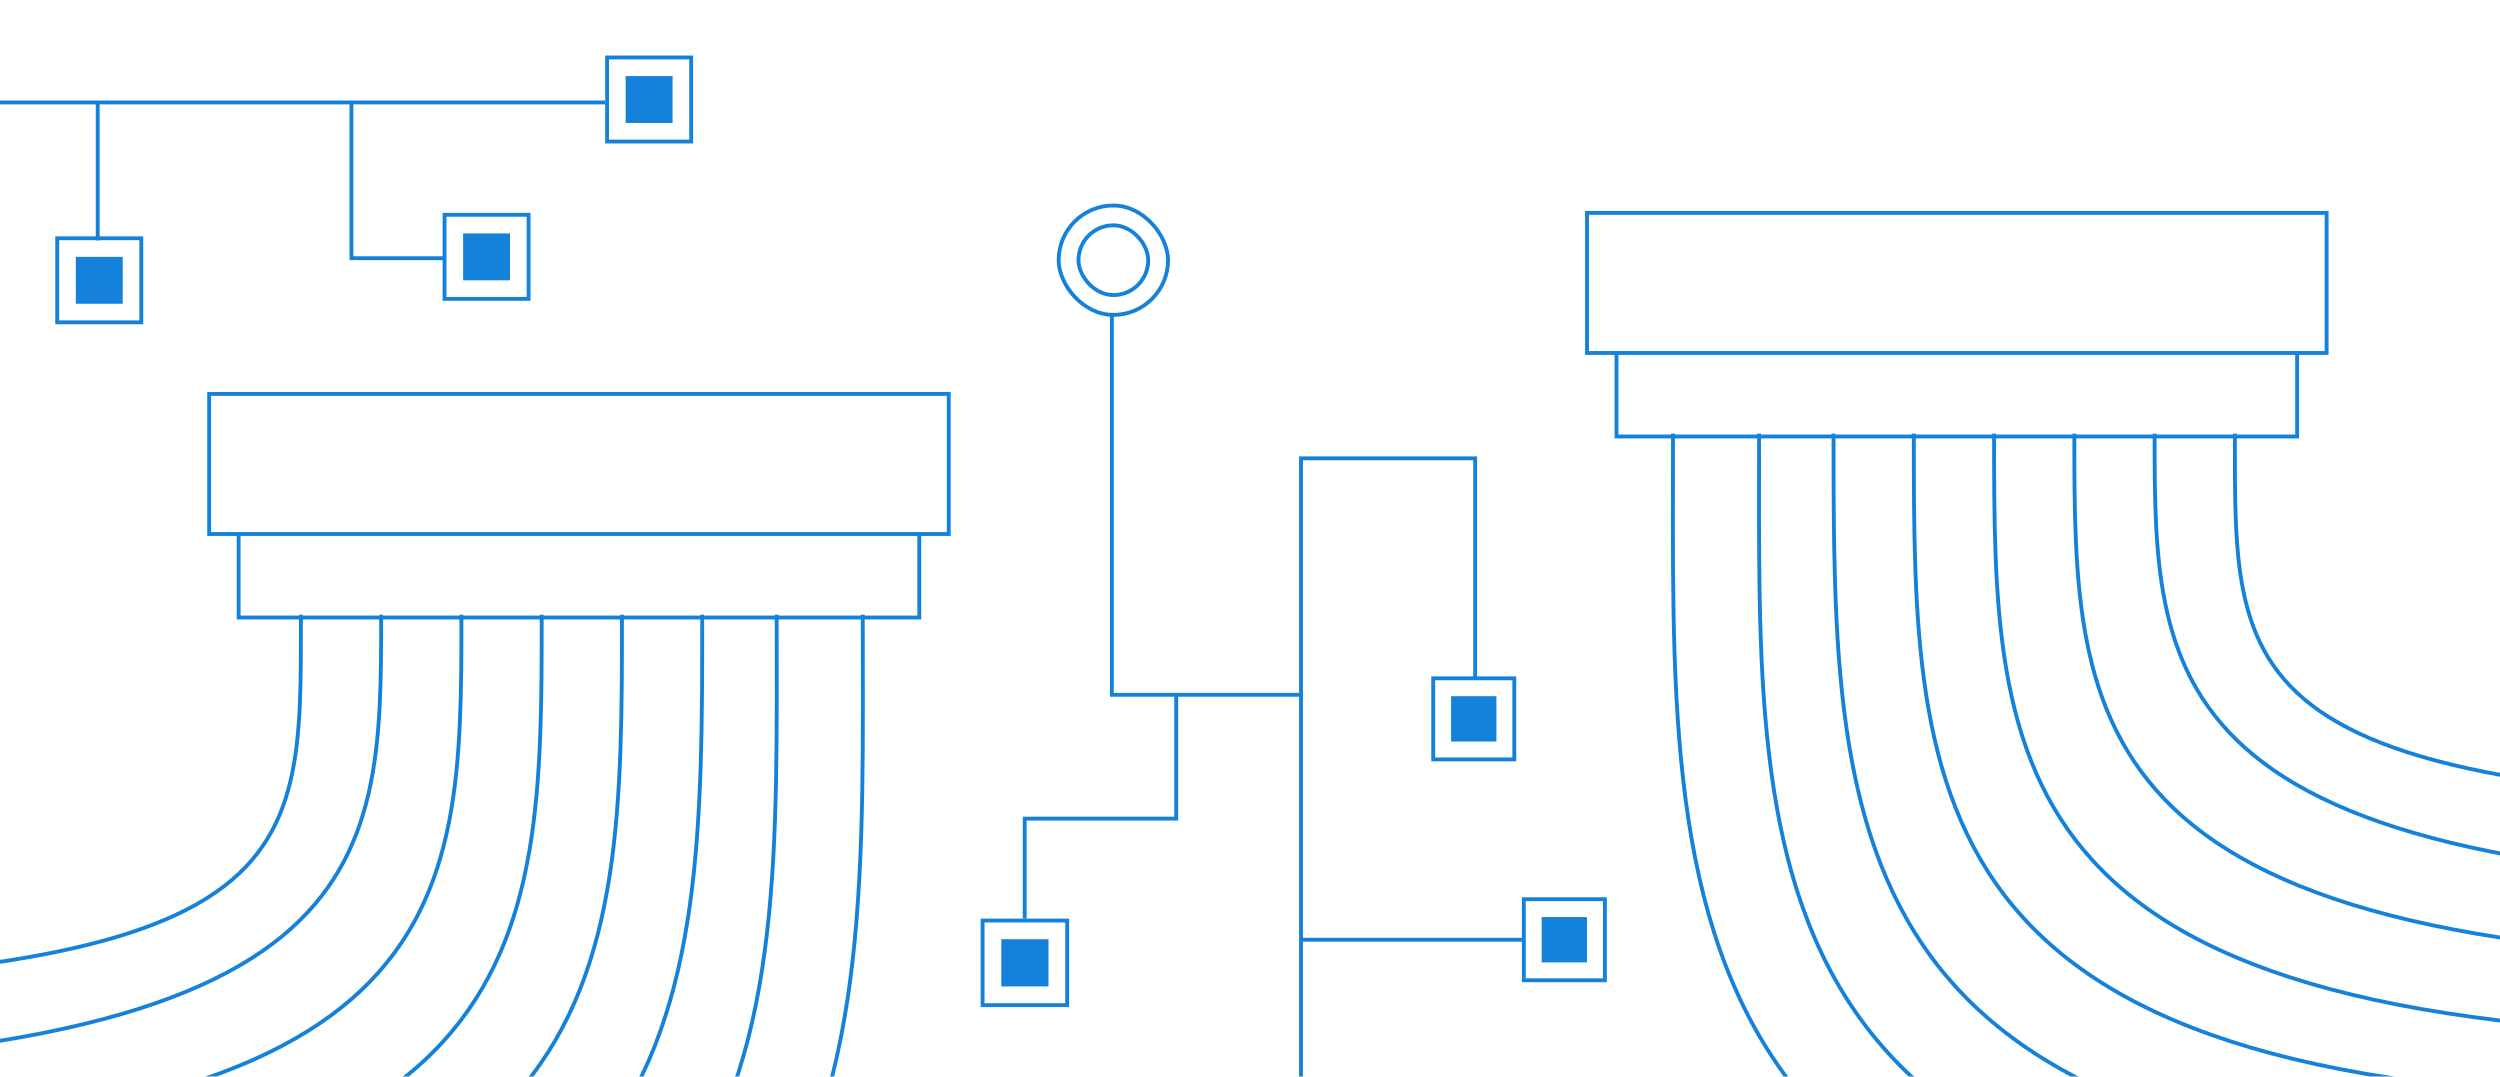 <?xml version="1.0" encoding="UTF-8"?> <svg xmlns="http://www.w3.org/2000/svg" width="915" height="394" viewBox="0 0 915 394" fill="none"><g clip-path="url(#clip0_2008_1134)"><path d="M591.638 129.188H580.849V77.917L851.541 77.917V129.188H840.753M591.638 129.188V159.754L840.753 159.754V129.188M591.638 129.188L840.753 129.188" stroke="#1481DA" stroke-width="1.417"></path><path d="M643.829 158.705C643.829 324.058 634.387 458.774 956.459 458.774" stroke="#1481DA" stroke-width="1.417"></path><path d="M612.323 158.705C612.323 336.997 600.782 487.103 953.311 487.103" stroke="#1481DA" stroke-width="1.417"></path><path d="M671.078 158.706C671.078 311.022 671.078 429.397 962.754 429.397" stroke="#1481DA" stroke-width="1.417"></path><path d="M700.457 158.705C700.457 295.672 700.457 402.118 992.133 402.118" stroke="#1481DA" stroke-width="1.417"></path><path d="M729.835 158.706C729.835 282.684 729.835 379.036 1021.51 379.036" stroke="#1481DA" stroke-width="1.417"></path><path d="M759.212 158.705C759.212 267.334 759.212 351.757 1050.89 351.757" stroke="#1481DA" stroke-width="1.417"></path><path d="M788.589 158.705C788.589 251.984 788.589 324.478 1080.27 324.478" stroke="#1481DA" stroke-width="1.417"></path><path d="M817.97 158.705C817.97 253.473 813.773 295.1 1105.45 295.1" stroke="#1481DA" stroke-width="1.417"></path><path d="M336.456 195.445L347.244 195.445L347.244 144.174L76.552 144.174L76.552 195.445L87.341 195.445M336.456 195.445L336.456 226.011L87.341 226.011L87.341 195.445M336.456 195.445L87.341 195.445" stroke="#1481DA" stroke-width="1.417"></path><path d="M284.265 224.962C284.265 390.315 293.706 525.031 -28.366 525.031" stroke="#1481DA" stroke-width="1.417"></path><path d="M315.77 224.962C315.77 403.254 327.311 553.359 -25.218 553.359" stroke="#1481DA" stroke-width="1.417"></path><path d="M257.015 224.963C257.015 377.278 257.015 495.654 -34.661 495.654" stroke="#1481DA" stroke-width="1.417"></path><path d="M227.636 224.962C227.636 361.928 227.636 468.375 -64.04 468.375" stroke="#1481DA" stroke-width="1.417"></path><path d="M198.259 224.962C198.259 348.94 198.259 445.293 -93.417 445.293" stroke="#1481DA" stroke-width="1.417"></path><path d="M168.881 224.962C168.881 333.591 168.881 418.014 -122.794 418.014" stroke="#1481DA" stroke-width="1.417"></path><path d="M139.504 224.962C139.504 318.241 139.504 390.734 -152.172 390.734" stroke="#1481DA" stroke-width="1.417"></path><path d="M110.123 224.961C110.123 319.729 114.32 361.356 -177.352 361.356" stroke="#1481DA" stroke-width="1.417"></path><path d="M406.943 114.5L406.943 254.296L476.172 254.296M476.172 254.296L476.172 167.756L539.911 167.756L539.911 248.595M476.172 254.296L476.172 343.945M476.172 343.945L558.048 343.945M476.172 343.945L476.172 434.111" stroke="#1481DA" stroke-width="1.417"></path><rect x="427.506" y="115.256" width="40.039" height="40.039" rx="20.02" transform="rotate(180 427.506 115.256)" stroke="#1481DA" stroke-width="1.417"></rect><rect x="420.251" y="108" width="25.53" height="25.53" rx="12.765" transform="rotate(180 420.251 108)" stroke="#1481DA" stroke-width="1.417"></rect><rect x="554.231" y="277.94" width="29.675" height="29.675" transform="rotate(180 554.231 277.94)" stroke="#1481DA" stroke-width="1.417"></rect><rect x="547.684" y="271.395" width="16.582" height="16.582" transform="rotate(180 547.684 271.395)" fill="#1481DA"></rect><rect x="587.396" y="358.781" width="29.675" height="29.675" transform="rotate(180 587.396 358.781)" stroke="#1481DA" stroke-width="1.417"></rect><rect x="580.849" y="352.234" width="16.582" height="16.582" transform="rotate(180 580.849 352.234)" fill="#1481DA"></rect><path d="M-51.894 97.574L-51.894 37.495L35.762 37.495M221.492 37.495L128.627 37.495M35.762 37.495L35.762 88M35.762 37.495L128.627 37.495M128.627 37.495L128.627 94.5L163 94.5" stroke="#1481DA" stroke-width="1.417"></path><rect x="20.944" y="117.978" width="30.768" height="30.768" transform="rotate(-90 20.944 117.978)" stroke="#1481DA" stroke-width="1.417"></rect><rect x="222.2" y="51.805" width="30.768" height="30.768" transform="rotate(-90 222.2 51.805)" stroke="#1481DA" stroke-width="1.417"></rect><rect x="229.001" y="45.005" width="17.165" height="17.165" transform="rotate(-90 229.001 45.005)" fill="#1481DA"></rect><rect x="162.7" y="109.394" width="30.768" height="30.768" transform="rotate(-90 162.7 109.394)" stroke="#1481DA" stroke-width="1.417"></rect><rect x="169.501" y="102.595" width="17.165" height="17.165" transform="rotate(-90 169.501 102.595)" fill="#1481DA"></rect><rect x="27.745" y="111.177" width="17.165" height="17.165" transform="rotate(-90 27.745 111.177)" fill="#1481DA"></rect><rect width="17.266" height="17.266" transform="matrix(4.37114e-08 1 1 -4.37114e-08 366.477 343.762)" fill="#1481DA"></rect><rect x="0.708" y="0.708" width="30.957" height="30.957" transform="matrix(4.37114e-08 1 1 -4.37114e-08 358.923 336.208)" stroke="#1481DA" stroke-width="1.417"></rect><path d="M430.5 254L430.5 299.618L375.044 299.618L375.044 336.207" stroke="#1481DA" stroke-width="1.417"></path></g><defs><clipPath id="clip0_2008_1134"><rect width="915" height="394" fill="white"></rect></clipPath></defs></svg> 